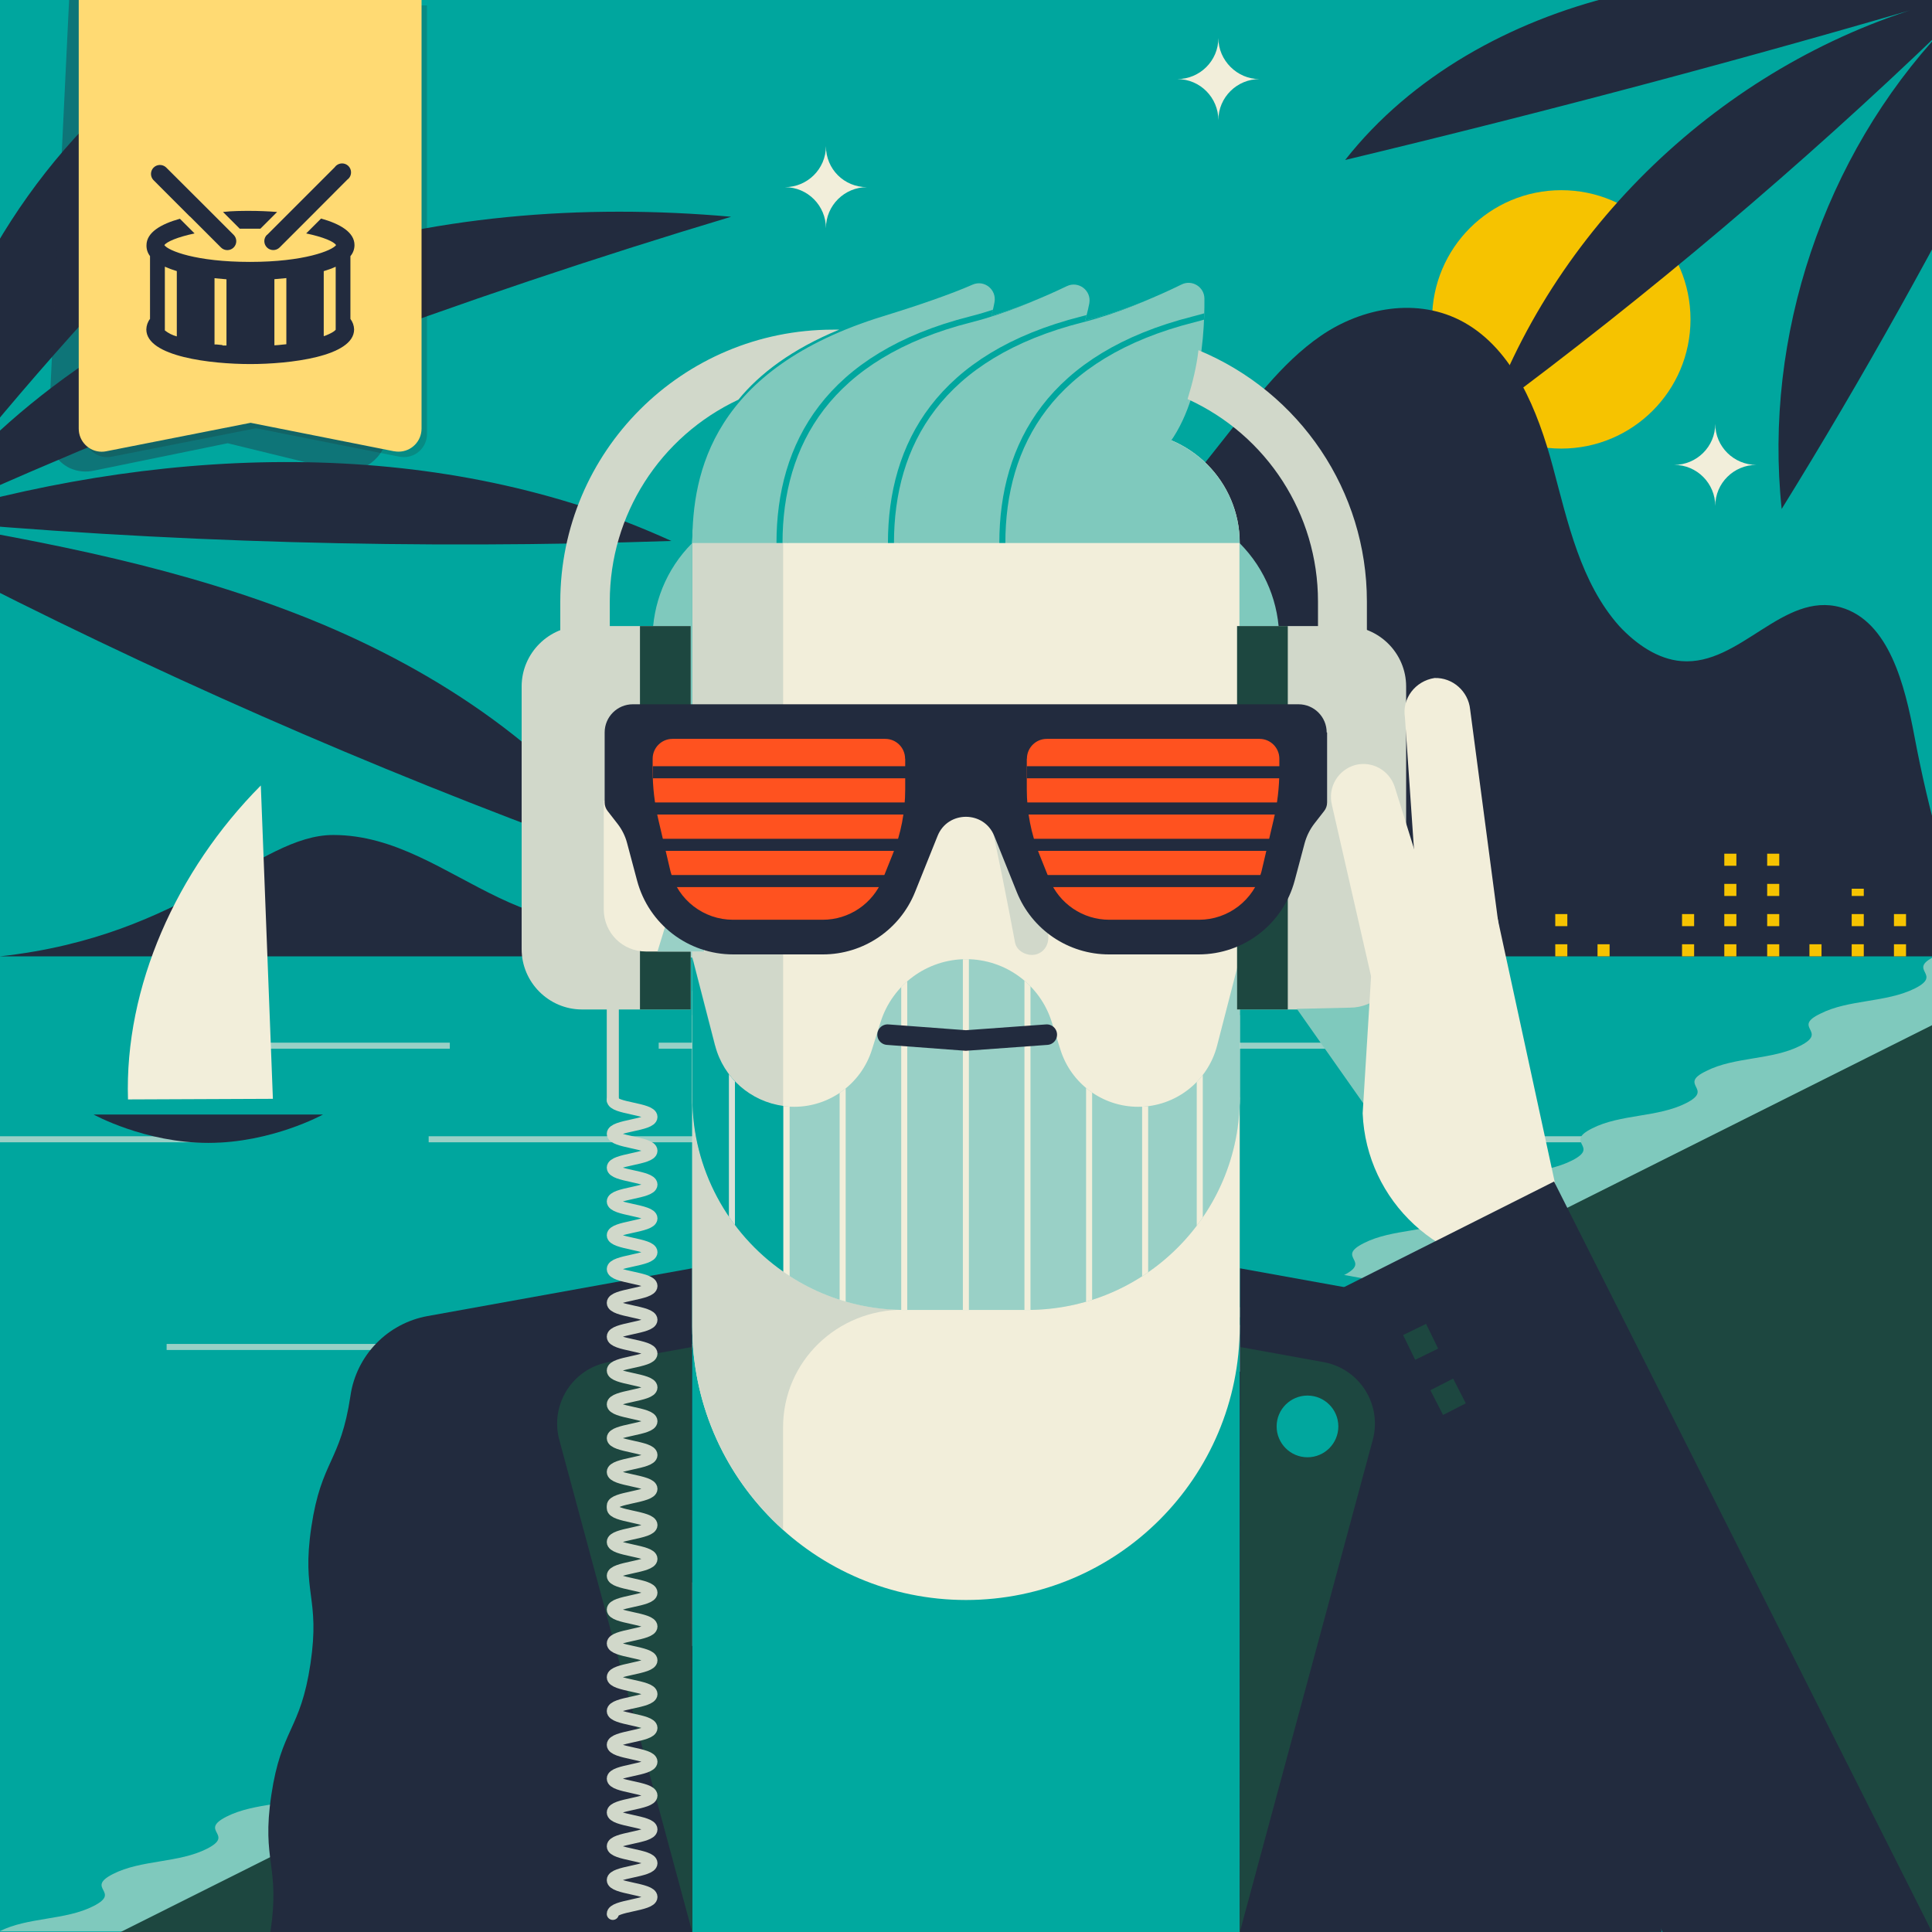 <svg xmlns="http://www.w3.org/2000/svg" version="1.1" xmlns:xlink="http://www.w3.org/1999/xlink" viewBox="0 0 320 320"><rect x="0" y="0" width="320" height="320" fill="#808080" stroke="none"/><clipPath id="Amiga500_lores"><rect y="0" width="320" height="320"/></clipPath><g clip-path="url(#Amiga500_lores)"><g>
			<rect y="0" fill="#00A69E" width="320" height="320"/>
			<g>
				<defs>
					<rect id="SVGID_00000141444528932021244310000013890187639029490851_" y="0" width="320" height="320"/>
				</defs>
				<clipPath id="SVGID_00000165224502610104793500000016909307928204795069_">
					<use xlink:href="#SVGID_00000141444528932021244310000013890187639029490851_"  overflow="visible"/>
				</clipPath>
				<g clip-path="url(#SVGID_00000165224502610104793500000016909307928204795069_)">
					<g>
						<circle fill="#F6C300" cx="258.6" cy="52.9" r="21.4"/>
						<polygon fill="#00A69E" points="0,320 321.4,159.1 0,159.1 						"/>
						<g>
							<g>
								<line fill="none" stroke="#99D0C6" stroke-miterlimit="10" x1="-10.5" y1="188.7" x2="36.4" y2="188.7"/>
								<line fill="none" stroke="#99D0C6" stroke-miterlimit="10" x1="71" y1="188.7" x2="117.9" y2="188.7"/>
								<line fill="none" stroke="#99D0C6" stroke-miterlimit="10" x1="152.5" y1="188.7" x2="199.4" y2="188.7"/>
								<line fill="none" stroke="#99D0C6" stroke-miterlimit="10" x1="234" y1="188.7" x2="280.9" y2="188.7"/>
								<path fill="#222B3E" d="M53.5,184.6c0,0-8.5,4.7-19,4.7s-19-4.7-19-4.7H53.5z"/>
							</g>
							<g>
								<line fill="none" stroke="#99D0C6" stroke-miterlimit="10" x1="27.6" y1="173.2" x2="74.5" y2="173.2"/>
								<line fill="none" stroke="#99D0C6" stroke-miterlimit="10" x1="109.1" y1="173.2" x2="156" y2="173.2"/>
								<line fill="none" stroke="#99D0C6" stroke-miterlimit="10" x1="190.6" y1="173.2" x2="237.5" y2="173.2"/>
							</g>
							<g>
								<line fill="none" stroke="#99D0C6" stroke-miterlimit="10" x1="27.6" y1="223.1" x2="74.5" y2="223.1"/>
								<line fill="none" stroke="#99D0C6" stroke-miterlimit="10" x1="109.1" y1="223.1" x2="156" y2="223.1"/>
								<line fill="none" stroke="#99D0C6" stroke-miterlimit="10" x1="190.6" y1="223.1" x2="237.5" y2="223.1"/>
							</g>
						</g>
						<path fill="#222B3E" d="M0,158.4c31-3.4,42.8-20.1,55.2-20.1c20.4,0,32.7,24.3,59.9,10.1c9.3-4.9,40.3-26.7,48.8-32.7
							c15.4-10.9,26.2-27.2,38.1-42.1c5.2-6.5,10.1-13.4,16.8-18s16-6.5,23.7-2.2c8.2,4.6,12.2,14.6,14.7,23.9
							c2.5,9.3,4.6,19.2,11,26.4c2.8,3,6.4,5.5,10.3,5.8c9.7,0.8,16.8-11.6,26.4-8.9c8,2.3,10.6,12.9,12.2,21.4
							c2.3,12.2,5.7,24.8,10.7,36.4H0z"/>
						<path fill="#F2EEDA" d="M143.6,31c-3.7,0-6.8,3-6.8,6.8c0-3.7-3-6.8-6.8-6.8c3.7,0,6.8-3,6.8-6.8C136.8,28,139.8,31,143.6,31z
							"/>
						<path fill="#F2EEDA" d="M208.6,13.1c-3.7,0-6.8,3-6.8,6.8c0-3.7-3-6.8-6.8-6.8c3.7,0,6.8-3,6.8-6.8
							C201.8,10,204.9,13.1,208.6,13.1z"/>
						<path fill="#F2EEDA" d="M290.9,77c-3.7,0-6.8,3-6.8,6.8c0-3.7-3-6.8-6.8-6.8c3.7,0,6.8-3,6.8-6.8C284.1,74,287.2,77,290.9,77z
							"/>
						<path fill="#222B3E" d="M320.4-1.9c-17.6-2.6-35.7-3-52.9,1.2s-33.7,13.2-44.7,27.2c33.3-8,66.5-16.8,99.4-26.5
							c-34.1,8.9-63.2,35.2-75.4,68.3c26.3-19.5,51.4-40.7,75-63.4c-19.7,21-29.7,50.8-26.7,79.4c13.5-21.8,26-44.3,37.6-67.2"/>
						<path fill="#222B3E" d="M-15.4,92.3C-14.8,66-4.1,40.1,14,21.1c18.1-19,43.5-31,69.7-32.9C47.7,16.4,15.2,49-12.8,85
							c15.4-19.4,37-33.5,60.5-41.4s48.7-9.9,73.4-7.7c-45,13.5-89.2,30-132.1,49.3c40-11.6,84.3-12.9,122.2,4.4
							C69.2,91,27.3,89.9-14.5,86c22.5,3.8,45,8.1,66.2,16.7c21.1,8.6,40.9,21.8,53.8,40.6c-37.3-13.3-73.8-29-109.1-46.9
							c-2-1-4.2-2.1-5.5-4c-1.3-1.9-1.5-4.8,0.2-6.3"/>
					</g>
				</g>
			</g>
			<path fill="#222B3E" stroke="#7FC9BD" stroke-width="4" stroke-linecap="square" stroke-miterlimit="10" d="M275.2,320
				c-1.7-11.1,1.5-11.6-0.1-22.7c-1.7-11.1-4.8-10.6-6.5-21.7c-1.7-11.1,1.5-11.6-0.1-22.7c-1.7-11.1-4.8-10.6-6.5-21.7
				c-1-6.7-6.1-12-12.8-13.2l-24.6-4.4"/>
			<path fill="#F2EEDA" d="M21.2,182.1c-0.6-18.6,8-37.9,22-52l2,51.9L21.2,182.1z"/>
			<g>
				
					<line fill="none" stroke="#F6C300" stroke-width="2" stroke-miterlimit="10" stroke-dasharray="0,0,2,3" x1="230.5" y1="158.4" x2="230.5" y2="147.2"/>
				
					<line fill="none" stroke="#F6C300" stroke-width="2" stroke-miterlimit="10" stroke-dasharray="0,0,2,3" x1="237.5" y1="158.4" x2="237.5" y2="138.7"/>
				
					<line fill="none" stroke="#F6C300" stroke-width="2" stroke-miterlimit="10" stroke-dasharray="0,0,2,3" x1="244.6" y1="158.4" x2="244.6" y2="142.2"/>
				
					<line fill="none" stroke="#F6C300" stroke-width="2" stroke-miterlimit="10" stroke-dasharray="0,0,2,3" x1="258.6" y1="158.4" x2="258.6" y2="150.8"/>
				
					<line fill="none" stroke="#F6C300" stroke-width="2" stroke-miterlimit="10" stroke-dasharray="0,0,2,3" x1="265.6" y1="158.4" x2="265.6" y2="155.2"/>
				
					<line fill="none" stroke="#F6C300" stroke-width="2" stroke-miterlimit="10" stroke-dasharray="0,0,2,3" x1="279.6" y1="158.4" x2="279.6" y2="150.8"/>
				
					<line fill="none" stroke="#F6C300" stroke-width="2" stroke-miterlimit="10" stroke-dasharray="0,0,2,3" x1="286.6" y1="158.4" x2="286.6" y2="138.7"/>
				
					<line fill="none" stroke="#F6C300" stroke-width="2" stroke-miterlimit="10" stroke-dasharray="0,0,2,3" x1="293.7" y1="158.4" x2="293.7" y2="138.7"/>
				
					<line fill="none" stroke="#F6C300" stroke-width="2" stroke-miterlimit="10" stroke-dasharray="0,0,2,3" x1="300.7" y1="158.4" x2="300.7" y2="154.6"/>
				
					<line fill="none" stroke="#F6C300" stroke-width="2" stroke-miterlimit="10" stroke-dasharray="0,0,2,3" x1="307.7" y1="158.4" x2="307.7" y2="147.2"/>
				
					<line fill="none" stroke="#F6C300" stroke-width="2" stroke-miterlimit="10" stroke-dasharray="0,0,2,3" x1="314.7" y1="158.4" x2="314.7" y2="150.8"/>
			</g>
			<path fill="#7FC9BD" d="M350.7,158.4c-4.7,2.4,1.5,3-3.3,5.3c-4.7,2.4-10.9,1.8-15.7,4.2c-4.7,2.4,1.5,3-3.3,5.3
				c-4.7,2.4-10.9,1.8-15.6,4.2c-4.7,2.4,1.5,3-3.3,5.3c-4.7,2.4-10.9,1.8-15.6,4.2c-4.7,2.4,1.5,2.9-3.3,5.3s-10.9,1.8-15.6,4.2
				s1.5,2.9-3.3,5.3c-4.7,2.4-10.9,1.8-15.6,4.2c-4.7,2.4,1.5,2.9-3.3,5.3c-4.7,2.4-10.9,1.8-15.6,4.2c-4.7,2.4,1.5,2.9-3.3,5.3
				c-4.7,2.4-10.9,1.8-15.6,4.2c-4.7,2.4,1.5,2.9-3.3,5.3c-4.7,2.4-10.9,1.8-15.6,4.2c-4.7,2.4,1.5,2.9-3.3,5.3
				c-4.7,2.4-10.9,1.8-15.6,4.2c-4.7,2.4,1.5,2.9-3.2,5.3c-4.7,2.4-10.9,1.8-15.6,4.2c-4.7,2.4,1.5,2.9-3.2,5.3
				c-4.7,2.4-10.9,1.8-15.6,4.2c-4.7,2.4,1.5,2.9-3.2,5.3c-4.7,2.4-10.9,1.8-15.6,4.2c-4.7,2.4,1.5,2.9-3.2,5.3
				c-4.7,2.4-10.9,1.8-15.6,4.2c-4.7,2.4,1.5,2.9-3.2,5.3c-4.7,2.4-10.9,1.8-15.6,4.2c-4.7,2.4,1.5,2.9-3.2,5.3
				c-4.7,2.4-10.9,1.8-15.6,4.2c-4.7,2.4,1.5,2.9-3.2,5.3s-10.9,1.8-15.6,4.2c-4.7,2.4,1.5,2.9-3.2,5.3c-4.7,2.4-10.9,1.8-15.6,4.2
				H-0.1c4.7-2.4,10.9-1.8,15.6-4.2c4.7-2.4-1.5-2.9,3.2-5.3c4.7-2.4,10.9-1.8,15.6-4.2c4.7-2.4-1.5-2.9,3.2-5.3
				c4.7-2.4,10.9-1.8,15.6-4.2c4.7-2.4-1.5-2.9,3.2-5.3c4.7-2.4,10.9-1.8,15.6-4.2c4.7-2.4-1.5-2.9,3.2-5.3
				c4.7-2.4,10.9-1.8,15.6-4.2c4.7-2.4-1.5-2.9,3.2-5.3c4.7-2.4,10.9-1.8,15.6-4.2c4.7-2.4-1.5-2.9,3.2-5.3s10.9-1.8,15.6-4.2
				c4.7-2.4-1.5-2.9,3.2-5.3c4.7-2.4,10.9-1.8,15.6-4.2c4.7-2.4-1.5-2.9,3.2-5.3c4.7-2.4,10.9-1.8,15.6-4.2c4.7-2.4-1.5-2.9,3.3-5.3
				c4.7-2.4,10.9-1.8,15.6-4.2c4.7-2.4-1.5-2.9,3.3-5.3c4.7-2.4,10.9-1.8,15.6-4.2c4.7-2.4-1.5-2.9,3.3-5.3
				c4.7-2.4,10.9-1.8,15.6-4.2c4.7-2.4-1.5-2.9,3.3-5.3c4.7-2.4,10.9-1.8,15.6-4.2c4.7-2.4-1.5-2.9,3.3-5.3
				c4.7-2.4,10.9-1.8,15.6-4.2c4.7-2.4-1.5-2.9,3.3-5.3c4.7-2.4,10.9-1.8,15.6-4.2c4.7-2.4-1.5-3,3.3-5.3c4.7-2.4,10.9-1.8,15.6-4.2
				c4.7-2.4-1.5-3,3.3-5.3c4.7-2.4,10.9-1.8,15.7-4.2c4.7-2.4-1.5-3,3.3-5.3H350.7L350.7,158.4z"/>
			<polygon fill="#1D4740" points="8.8,325.6 330.2,164.7 328.8,325.6 			"/>
			<path fill="#222B3E" stroke="#00A69E" stroke-width="4" stroke-linecap="square" stroke-miterlimit="10" d="M275.2,320
				c-1.7-11.1,1.5-11.6-0.1-22.7c-1.7-11.1-4.8-10.6-6.5-21.7c-1.7-11.1,1.5-11.6-0.1-22.7c-1.7-11.1-4.8-10.6-6.5-21.7
				c-1-6.7-6.1-12-12.8-13.2l-43.8-7.9"/>
		</g><defs><clipPath id="b"><path d="M114.67,181.78c0,19.43,15.75,35.19,35.19,35.19h20.3c19.43,0,35.19-15.75,35.19-35.19l.02-23.23-3.78,14.64c-1.54,5.96-6.92,10.13-13.07,10.13h0c-5.9,0-11.12-3.83-12.88-9.46l-1.44-4.59c-1.94-6.19-7.68-10.4-14.17-10.4h0c-6.48,0-12.21,4.21-14.17,10.4l-1.44,4.59c-1.77,5.63-6.99,9.46-12.88,9.46h0c-6.16,0-11.54-4.17-13.07-10.13l-3.78-14.64,.02,23.23h-.02Z" style="fill:none;"/></clipPath><clipPath id="c"><path d="M193.99,72.92c4.85-7.08,5.54-17.66,5.5-23.47,0-1.94-2.05-3.19-3.79-2.34-3.53,1.74-9.25,4.27-15.16,5.77-.28,.07-.55,.15-.82,.23,.3-1.02,.54-1.98,.71-2.86,.41-2.12-1.78-3.8-3.73-2.86-3.12,1.5-7.64,3.48-12.47,4.91,.21-.8,.4-1.57,.52-2.27,.38-2.09-1.7-3.76-3.64-2.9-3.56,1.57-9.12,3.49-14.72,5.2-28.39,8.71-31.69,26.04-31.69,37.59h90.66c0-7.67-4.68-14.24-11.35-17.01h-.02Z" style="fill:none;"/></clipPath></defs><path d="M261.96,231.17c1.66,11.1,4.82,10.63,6.48,21.73,1.66,11.11-1.51,11.57,.15,22.68s4.82,10.63,6.48,21.73c1.66,11.11-1.51,11.57,.15,22.68h-69.86v-109.92l43.82,7.91c6.65,1.2,11.79,6.5,12.78,13.17" style="fill:#222b3e;"/><path d="M58.05,231.17c-1.66,11.1-4.82,10.63-6.48,21.73-1.66,11.11,1.51,11.57-.15,22.68-1.66,11.11-4.82,10.63-6.48,21.73-1.66,11.1,1.51,11.57-.15,22.68H114.65v-109.92l-43.82,7.91c-6.65,1.2-11.79,6.5-12.78,13.17" style="fill:#222b3e;"/><path d="M212.81,158.54h-9.7v-25.19h16.72v18.16c0,3.87-3.15,7.02-7.02,7.02Z" style="fill:#f2eeda;"/><polygon points="203.11 133.36 203.11 158.54 210.89 158.54 203.11 133.36" style="fill:#99d0c6;"/><path d="M100.17,133.36h16.72v25.19h-9.7c-3.87,0-7.02-3.15-7.02-7.02v-18.16h0Z" style="fill:#f2eeda;"/><polygon points="116.89 133.36 116.89 158.54 109.11 158.54 116.89 133.36" style="fill:#99d0c6;"/><rect x="114.67" y="210.08" width="90.66" height="109.92" style="fill:#00a99f;"/><path d="M205.34,168.14v51.53c0,25.04-20.3,45.34-45.34,45.34h0c-25.04,0-45.34-20.3-45.34-45.34v-51.53h90.67Z" style="fill:#f2eeda;"/><path d="M129.7,181.78v-17.66h-15.04v55.55c0,13.39,5.8,25.41,15.04,33.71v-16.96c0-10.94,8.99-19.55,19.93-19.48h20.52c19.43,0,35.19-15.75,35.19-35.19h-75.64v.02h0Z" style="fill:#d1d8ca;"/><path d="M133.09,71.51h53.84c10.16,0,18.41,8.25,18.41,18.41v91.84c0,19.42-15.76,35.19-35.19,35.19h-20.3c-19.42,0-35.19-15.76-35.19-35.19V89.94c0-10.16,8.25-18.41,18.41-18.41h.01Z" style="fill:#f2eeda;"/><path d="M164,135.63c1.48,6.81,2.84,13.63,4.12,20.47,.28,1.5,2.09,2.35,3.48,1.98,1.57-.43,2.25-1.96,1.98-3.48-1.28-6.84-2.65-13.67-4.12-20.47-.33-1.49-2.07-2.36-3.48-1.98-1.54,.42-2.29,1.98-1.98,3.48h0Z" style="fill:#d1d8ca;"/><path d="M114.67,89.94v91.84c0,11.93,5.95,22.48,15.04,28.83V71.84c-8.56,1.59-15.04,9.08-15.04,18.1Z" style="fill:#d1d8ca;"/><path d="M114.67,89.94c0-10.17,8.24-18.41,18.41-18.41h53.84c10.17,0,18.41,8.24,18.41,18.41H114.67Z" style="fill:#7fc9bd;"/><path d="M114.67,181.78c0,19.43,15.75,35.19,35.19,35.19h20.3c19.43,0,35.19-15.75,35.19-35.19l.02-23.23-3.78,14.64c-1.54,5.96-6.92,10.13-13.07,10.13h0c-5.9,0-11.12-3.83-12.88-9.46l-1.44-4.59c-1.94-6.19-7.68-10.4-14.17-10.4h0c-6.48,0-12.21,4.21-14.17,10.4l-1.44,4.59c-1.77,5.63-6.99,9.46-12.88,9.46h0c-6.16,0-11.54-4.17-13.07-10.13l-3.78-14.64,.02,23.23h-.02Z" style="fill:#99d0c6;"/><path d="M118.43,173.18l-3.78-14.64,.02,23.23c0,11.93,5.95,22.48,15.04,28.83v-27.43c-5.37-.72-9.88-4.63-11.27-9.99h-.01Z" style="fill:#00a69e;"/><path d="M114.67,121.75v-31.82c-4.39,4.39-6.59,10.15-6.59,15.91v17.05l6.59-1.14h0Z" style="fill:#7fc9bd;"/><path d="M205.29,121.75v-31.82c4.39,4.39,6.59,10.15,6.59,15.91v17.05l-6.59-1.14h0Z" style="fill:#7fc9bd;"/><path d="M114.67,89.94c0-11.55,3.3-28.88,31.69-37.59,5.6-1.72,11.16-3.63,14.72-5.2,1.94-.86,4.02,.81,3.64,2.9-.85,4.65-3.39,11.73-10.85,16.8l-39.21,23.1h.01Z" style="fill:#7fc9bd;"/><path d="M130.4,89.94c0-16.36,8-31.06,31.69-37.05,5.61-1.42,11.03-3.77,14.6-5.49,1.95-.94,4.13,.73,3.73,2.86-.89,4.65-3.47,11.59-10.8,16.58l-39.21,23.1h0Z" style="fill:#7fc9bd;"/><path d="M148.85,89.94c0-16.36,8-31.06,31.69-37.05,5.92-1.5,11.63-4.03,15.16-5.77,1.74-.86,3.78,.4,3.79,2.34,.06,7.26-1,21.91-9.89,27.95l-40.74,12.53h-.01Z" style="fill:#7fc9bd;"/><path d="M114.65,319.99l-22.01-81.49c-1.58-5.86,2.18-11.81,8.15-12.89l13.74-2.49,.12,96.88Z" style="fill:#1d4740;"/><g style="clip-path:url(#b);"><g><line x1="159.98" y1="156.05" x2="159.98" y2="217.49" style="fill:none; stroke:#f2eeda; stroke-miterlimit:10;"/><line x1="170.18" y1="158.57" x2="170.18" y2="217.49" style="fill:none; stroke:#f2eeda; stroke-miterlimit:10;"/><line x1="180.39" y1="174.58" x2="180.39" y2="216.1" style="fill:none; stroke:#f2eeda; stroke-miterlimit:10;"/><line x1="189.67" y1="179.79" x2="189.67" y2="215.92" style="fill:none; stroke:#f2eeda; stroke-miterlimit:10;"/><line x1="198.72" y1="171.52" x2="198.72" y2="209.17" style="fill:none; stroke:#f2eeda; stroke-miterlimit:10;"/><line x1="121.23" y1="170.09" x2="121.23" y2="209.17" style="fill:none; stroke:#dce1d7; stroke-miterlimit:10;"/><line x1="130.29" y1="178" x2="130.29" y2="215.92" style="fill:none; stroke:#f2eeda; stroke-miterlimit:10;"/><line x1="139.57" y1="174.58" x2="139.57" y2="216.1" style="fill:none; stroke:#f2eeda; stroke-miterlimit:10;"/><line x1="149.77" y1="158.93" x2="149.77" y2="217.49" style="fill:none; stroke:#f2eeda; stroke-miterlimit:10;"/></g></g><polyline points="147.01 171.37 159.98 172.34 173.38 171.37" style="fill:none; stroke:#222b3e; stroke-linecap:round; stroke-miterlimit:10; stroke-width:3.4px;"/><g style="clip-path:url(#c);"><g><path d="M129.11,89.94c0-16.36,8-31.06,31.69-37.05,5.61-1.42,11.03-3.77,14.6-5.49" style="fill:none; stroke:#00a69e; stroke-miterlimit:10;"/><path d="M147.57,89.94c0-16.36,8-31.06,31.69-37.05,5.61-1.42,11.03-3.77,14.6-5.49" style="fill:none; stroke:#00a69e; stroke-miterlimit:10;"/><path d="M166.02,89.94c0-16.36,8-31.06,31.69-37.05,5.61-1.42,11.03-3.77,14.6-5.49" style="fill:none; stroke:#00a69e; stroke-miterlimit:10;"/></g></g><path d="M205.36,319.99l22.01-81.49c1.58-5.86-2.18-11.81-8.15-12.89l-13.74-2.49-.12,96.88Z" style="fill:#1d4740;"/><rect width="320" height="319.99" style="fill:none;"/><rect width="320" height="320" fill="none"/>
    <circle cx="216.56" cy="236.26" r="5.11" fill="#01A79E"/><path fill="#D1D8CA" d="M96.4,103.7h18l0,0v63.5l0,0h-18c-5.5,0-10-4.5-10-10v-43.5C86.4,108.2,90.9,103.7,96.4,103.7
	C96.4,103.7,96.4,103.7,96.4,103.7z"/>
<path fill="#D1D8CA" d="M222.9,167.2h-18l0,0v-63.5l0,0h18c5.5,0,10,4.5,10,10v43.5C232.9,162.7,228.4,167.2,222.9,167.2z"/>
<rect x="204.9" y="103.7" fill="#1D4740" width="8.4" height="63.5"/>
<rect x="106" y="103.7" fill="#1D4740" width="8.4" height="63.5"/>
<path fill="none" stroke="#D1D8CA" stroke-width="2" stroke-linecap="round" stroke-miterlimit="10" d="M101.5,182.2
	c0,1.4,6.4,1.4,6.4,2.8s-6.4,1.4-6.4,2.8c0,1.4,6.4,1.4,6.4,2.8s-6.4,1.4-6.4,2.8s6.4,1.4,6.4,2.8s-6.4,1.4-6.4,2.8s6.4,1.4,6.4,2.8
	s-6.4,1.4-6.4,2.8s6.4,1.4,6.4,2.8c0,1.4-6.4,1.4-6.4,2.8s6.4,1.4,6.4,2.8c0,1.4-6.4,1.4-6.4,2.8c0,1.4,6.4,1.4,6.4,2.8
	s-6.4,1.4-6.4,2.8c0,1.4,6.4,1.4,6.4,2.8c0,1.4-6.4,1.4-6.4,2.8s6.4,1.4,6.4,2.8s-6.4,1.4-6.4,2.8s6.4,1.4,6.4,2.8s-6.4,1.4-6.4,2.8
	c0,1.4,6.4,1.4,6.4,2.8s-6.4,1.4-6.4,2.8c0,1.4,6.4,1.4,6.4,2.8s-6.4,1.4-6.4,2.8"/>
<path fill="none" stroke="#D1D8CA" stroke-width="2" stroke-linecap="round" stroke-miterlimit="10" d="M101.5,249.8
	c0,1.4,6.4,1.4,6.4,2.8c0,1.4-6.4,1.4-6.4,2.8c0,1.4,6.4,1.4,6.4,2.8s-6.4,1.4-6.4,2.8s6.4,1.4,6.4,2.8s-6.4,1.4-6.4,2.8
	s6.4,1.4,6.4,2.8s-6.4,1.4-6.4,2.8c0,1.4,6.4,1.4,6.4,2.8s-6.4,1.4-6.4,2.8s6.4,1.4,6.4,2.8s-6.4,1.4-6.4,2.8s6.4,1.4,6.4,2.8
	s-6.4,1.4-6.4,2.8s6.4,1.4,6.4,2.8s-6.4,1.4-6.4,2.8s6.4,1.4,6.4,2.8c0,1.4-6.4,1.4-6.4,2.8s6.4,1.4,6.4,2.8s-6.4,1.4-6.4,2.8
	s6.4,1.4,6.4,2.8c0,1.4-6.4,1.4-6.4,2.8s6.4,1.4,6.4,2.8s-6.4,1.4-6.4,2.8"/>
<line fill="none" stroke="#D1D8CA" stroke-width="2" stroke-linecap="round" stroke-miterlimit="10" x1="101.5" y1="182.2" x2="101.5" y2="167.2"/>
<path fill="#D1D8CA" d="M139,54.6H138c-25,0-45.2,20.2-45.2,45.1v39.7h8.2V99.6c0-14.3,8.3-27.3,21.3-33.4
	C125.8,61.9,131.2,57.8,139,54.6z"/>
<path fill="#D1D8CA" d="M198.5,58c-0.3,2.7-1,5.5-1.8,8.1c13.2,6,21.6,19.1,21.6,33.5v39.7h8.1V99.6C226.4,81.4,215.4,65,198.5,58z"
	/>
<path fill="#F2EEDA" d="M100,132.6h16.7l0,0v25l0,0H107c-3.9,0-7-3.1-7-7l0,0L100,132.6L100,132.6L100,132.6z"/>
<polygon fill="#99D0C6" points="116.6,132.6 116.6,157.6 108.9,157.6 "/>
<path fill="#7FC9BD" d="M228.9,164.8c-1.4,1.3-3.3,2.1-5.3,2.1l-8.8,0.2l12.1,17.2l5.1-15.4L228.9,164.8z"/>
<path fill="#F2EEDA" d="M260.4,209.1l-7.1,0.8c-14.7,0.5-27-10.9-27.6-25.5c0,0,0,0,0,0l2-32.5H248L260.4,209.1z"/>
<path fill="#F2EEDA" d="M241.8,164.9l-13.2,3.4l-8-35c-0.7-2.9,1-5.8,3.9-6.6c0,0,0,0,0,0l0,0c2.8-0.7,5.6,0.9,6.5,3.6L241.8,164.9z
	"/>
<polygon fill="#222B3E" points="320,320 280.4,330 221.8,213.6 257.4,195.7 "/>
<line fill="none" stroke="#1D4740" stroke-width="4.232" stroke-linejoin="round" x1="234.3" y1="220.2" x2="236.3" y2="224.3"/>
<line fill="none" stroke="#1D4740" stroke-width="4.232" stroke-linejoin="round" x1="238.8" y1="229.3" x2="240.9" y2="233.4"/>
<path fill="#F2EEDA" d="M249.1,159.9l-13.5,1.2l-2.9-42.3c-0.5-3.1,1.7-6,4.9-6.5l0,0c3-0.1,5.6,2.2,5.9,5.2L249.1,159.9z"/><rect width="320" height="320" fill="none"/><path d="M219.81,121.32v11.59c0,.52-.17,1.02-.49,1.42l-1.64,2.11c-.73,.95-1.26,2.03-1.58,3.18l-1.66,6.23c-1.92,7.2-8.44,12.23-15.9,12.23h-14.86c-6.73,0-12.77-4.09-15.27-10.33l-3.73-9.29c-1.69-4.23-7.7-4.23-9.39,0l-3.73,9.29c-2.51,6.24-8.55,10.33-15.27,10.33h-14.86c-7.46,0-13.99-5.01-15.91-12.23l-1.66-6.23c-.3-1.15-.85-2.24-1.58-3.18l-1.64-2.11c-.32-.41-.49-.91-.49-1.42v-11.59c0-2.59,2.1-4.67,4.67-4.67h110.25c2.59,0,4.67,2.1,4.67,4.67h.03Z" fill="#222b3e"/><path d="M170.07,125.68v5.08c0,3.68,.7,7.33,2.08,10.75l1.65,4.11c1.63,4.05,5.55,6.72,9.93,6.72h14.86c4.84,0,9.09-3.26,10.34-7.95l2.03-8.64c.62-2.66,.94-5.38,.94-8.13v-1.95c0-1.82-1.47-3.29-3.29-3.29h-35.23c-1.82,0-3.29,1.47-3.29,3.29h-.02Z" fill="#ff521f"/><path d="M149.93,125.68v5.08c0,3.68-.7,7.33-2.08,10.75l-1.65,4.11c-1.63,4.05-5.55,6.72-9.93,6.72h-14.86c-4.84,0-9.09-3.26-10.34-7.95l-2.03-8.64c-.62-2.66-.94-5.38-.94-8.13v-1.95c0-1.82,1.47-3.29,3.29-3.29h35.23c1.82,0,3.29,1.47,3.29,3.29h.02Z" fill="#ff521f"/><line x1="108.13" y1="127.91" x2="154.13" y2="127.91" fill="none" stroke="#222b3e" stroke-miterlimit="10" stroke-width="2"/><line x1="108.13" y1="133.91" x2="150.78" y2="133.91" fill="none" stroke="#222b3e" stroke-miterlimit="10" stroke-width="2"/><line x1="108.13" y1="139.93" x2="150.78" y2="139.93" fill="none" stroke="#222b3e" stroke-miterlimit="10" stroke-width="2"/><line x1="108.13" y1="145.93" x2="149.93" y2="145.93" fill="none" stroke="#222b3e" stroke-miterlimit="10" stroke-width="2"/><line x1="170.07" y1="127.91" x2="216.07" y2="127.91" fill="none" stroke="#222b3e" stroke-miterlimit="10" stroke-width="2"/><line x1="170.07" y1="133.91" x2="212.72" y2="133.91" fill="none" stroke="#222b3e" stroke-miterlimit="10" stroke-width="2"/><line x1="170.07" y1="139.93" x2="212.72" y2="139.93" fill="none" stroke="#222b3e" stroke-miterlimit="10" stroke-width="2"/><line x1="170.07" y1="145.93" x2="211.87" y2="145.93" fill="none" stroke="#222b3e" stroke-miterlimit="10" stroke-width="2"/><g transform="translate(8, 0) scale(0.9)">
    <g opacity=".4">
        <path d="M53,86.45l-19.99-4.88-24.56,5.03c-1.5,.34-3.07,.19-4.48-.44-2.56-1.24-4.13-3.91-3.96-6.75L3.83,0h62.18l-3.55,79.42c-.17,4.18-3.7,7.43-7.88,7.26-.53-.02-1.06-.1-1.58-.23Z"
              fill="#222b3e"/>
    </g>
    <path d="M64.63,84.05l-26.4-5.24-26.57,5.24c-2.29,.46-4.52-1.03-4.98-3.33-.05-.27-.08-.55-.08-.83V1h63.09V79.88c0,2.34-1.89,4.24-4.23,4.24-.28,0-.57-.03-.84-.08h.01Z"
          fill="#231f20" opacity=".2"/>
    <path d="M63.63,83.05l-26.4-5.24-26.57,5.24c-2.29,.46-4.52-1.03-4.98-3.33-.05-.27-.08-.55-.08-.83V0h63.09V78.88c0,2.34-1.89,4.24-4.23,4.24-.28,0-.57-.03-.84-.08h.01Z"
          fill="#ffda73"/>
    <path d="M55.61,47.13c.48-.57,.74-1.29,.74-2.03,0-2.35-2.63-3.9-6.15-4.88l-2.74,2.74c3.18,.66,5.13,1.52,5.5,2.15-.72,.99-5.86,3.09-15.83,3.09s-15.06-2.06-15.77-3.09c.43-.62,2.38-1.48,5.56-2.15l-2.7-2.7c-3.52,.98-6.15,2.53-6.15,4.88-.02,.72,.21,1.42,.65,1.99v11.56c-.43,.55-.66,1.23-.68,1.93,0,5.04,12.01,6.38,19.12,6.38s19.12-1.34,19.12-6.38c-.02-.7-.26-1.37-.68-1.93v-11.56h.02Zm-2.72,13.37v.18h0l-.07,.08-.12,.11-.14,.11-.18,.12-.2,.12-.23,.12-.24,.12-.29,.13-.3,.13-.35,.13h-.08v-11.95c.75-.22,1.49-.49,2.2-.81v11.41h-.01Zm-31.44,.18v-11.6c.71,.32,1.45,.59,2.2,.81v12.02c-.8-.21-1.55-.59-2.2-1.1v-.13Zm10.57,2.82l-1.1-.11h-.33v-12.19l2.2,.2v12.18h-.7l-.07-.08Zm10.33,0l-.74,.05v-12.17l2.2-.2v12.17l-.8,.08s-.66,.07-.66,.07Z"
          fill="#222b3e"/>
    <path d="M35.31,42.09h3.72l3.08-3.08c-1.77-.14-3.49-.2-4.98-.2s-3.21,0-4.98,.2l3.08,3.08h.09Z" fill="#222b3e"/>
    <path d="M26.04,39.81l2.85,2.85,2.89,2.89c.64,.64,1.69,.64,2.33,0,.64-.64,.65-1.67,.01-2.32,0,0,0,0-.01-.01l-1.01-1.01-3.03-3.03-8.4-8.38c-.67-.62-1.71-.58-2.33,.08-.59,.63-.59,1.62,0,2.25l6.71,6.72v-.04Z"
          fill="#222b3e"/>
    <path d="M40.24,43.21c-.64,.64-.65,1.67-.01,2.32,0,0,0,0,.01,.01,.64,.64,1.69,.64,2.33,0l2.89-2.89,2.85-2.85,6.7-6.72c.75-.52,.93-1.55,.41-2.3s-1.55-.93-2.3-.41c-.17,.12-.31,.26-.43,.43l-8.4,8.4-3.03,3.03-1.01,1.01-.02-.03Z"
          fill="#222b3e"/>
    </g></g></svg>
